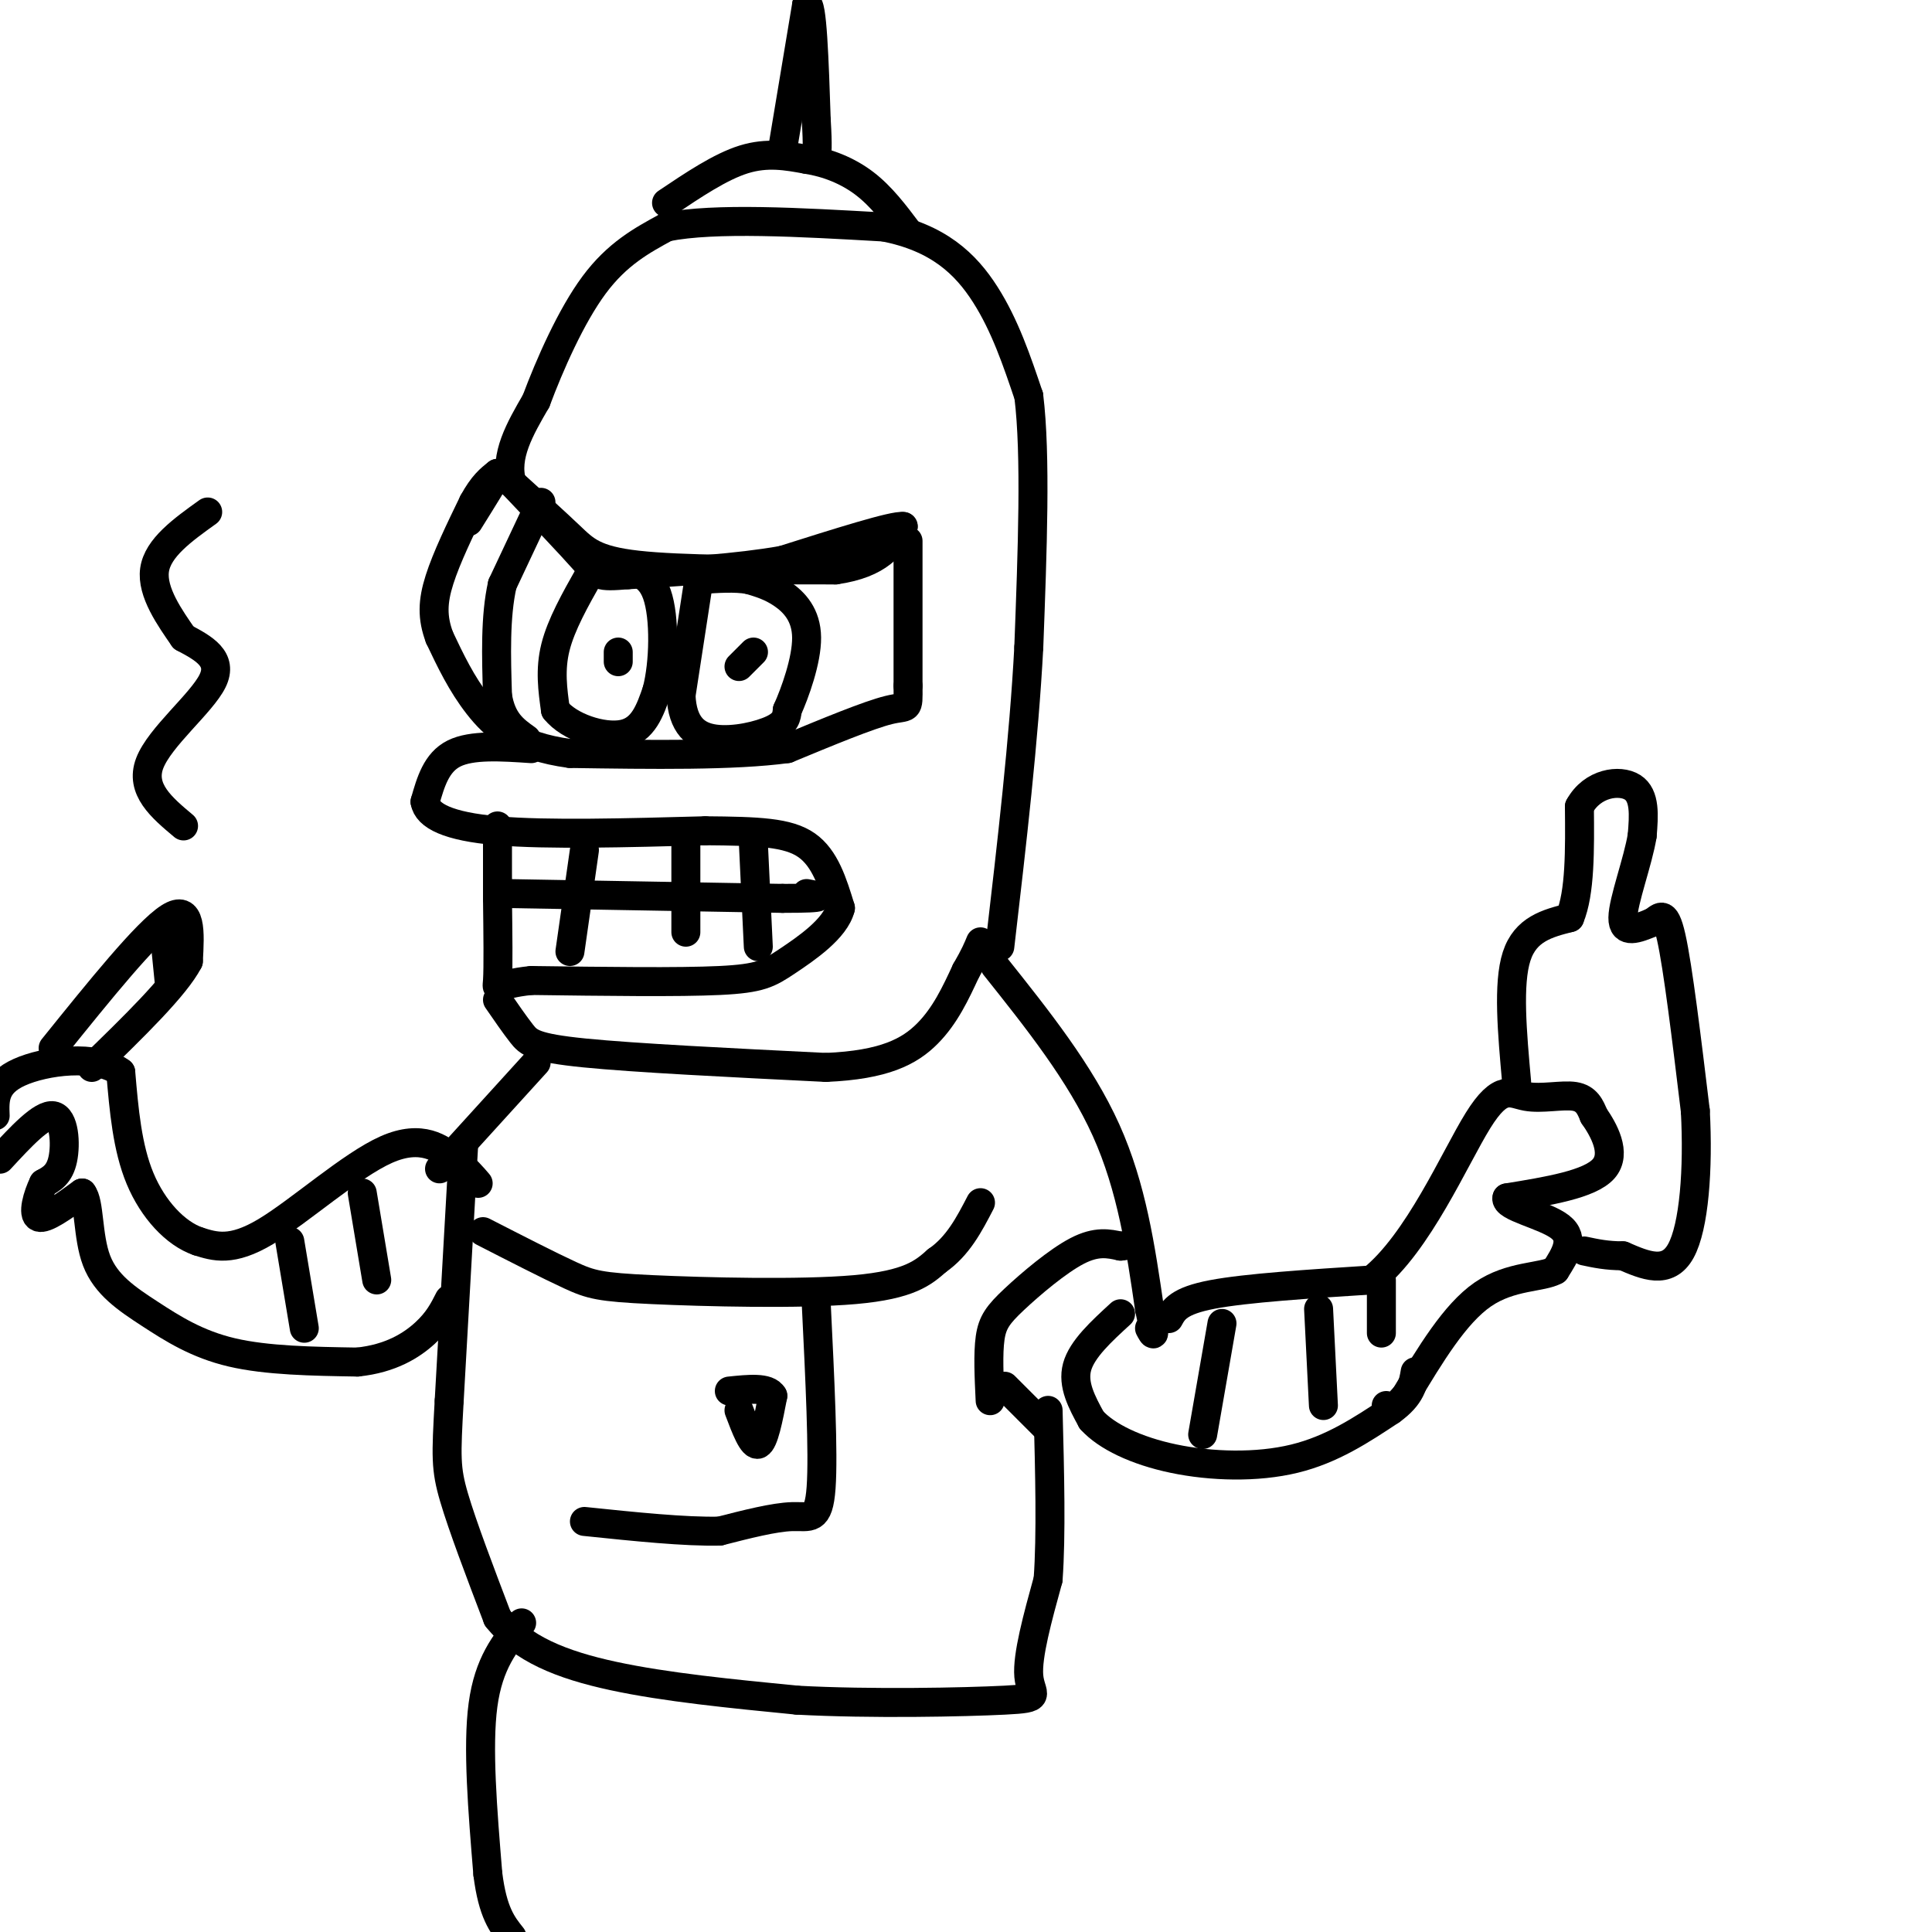 <svg viewBox='0 0 400 400' version='1.1' xmlns='http://www.w3.org/2000/svg' xmlns:xlink='http://www.w3.org/1999/xlink'><g fill='none' stroke='rgb(0,0,0)' stroke-width='6' stroke-linecap='round' stroke-linejoin='round'><path d='M106,100c4.422,4.000 8.844,8.000 12,11c3.156,3.000 5.044,5.000 14,6c8.956,1.000 24.978,1.000 41,1'/><path d='M173,118c9.167,-1.333 11.583,-5.167 14,-9'/><path d='M187,109c-1.833,-0.333 -13.417,3.333 -25,7'/><path d='M162,116c-9.500,1.667 -20.750,2.333 -32,3'/><path d='M130,119c-6.311,0.511 -6.089,0.289 -9,-3c-2.911,-3.289 -8.956,-9.644 -15,-16'/><path d='M106,100c-1.667,-5.500 1.667,-11.250 5,-17'/><path d='M111,83c2.778,-7.444 7.222,-17.556 12,-24c4.778,-6.444 9.889,-9.222 15,-12'/><path d='M138,47c10.000,-2.000 27.500,-1.000 45,0'/><path d='M183,47c11.267,2.178 16.933,7.622 21,14c4.067,6.378 6.533,13.689 9,21'/><path d='M213,82c1.500,12.167 0.750,32.083 0,52'/><path d='M213,134c-1.000,19.000 -3.500,40.500 -6,62'/><path d='M138,42c5.583,-3.750 11.167,-7.500 16,-9c4.833,-1.500 8.917,-0.750 13,0'/><path d='M167,33c4.289,0.667 8.511,2.333 12,5c3.489,2.667 6.244,6.333 9,10'/><path d='M162,31c0.000,0.000 5.000,-30.000 5,-30'/><path d='M167,1c1.167,-1.000 1.583,11.500 2,24'/><path d='M169,25c0.333,5.333 0.167,6.667 0,8'/><path d='M188,112c0.000,0.000 0.000,30.000 0,30'/><path d='M188,142c0.044,5.422 0.156,3.978 -4,5c-4.156,1.022 -12.578,4.511 -21,8'/><path d='M163,155c-11.000,1.500 -28.000,1.250 -45,1'/><path d='M118,156c-10.867,-1.444 -15.533,-5.556 -19,-10c-3.467,-4.444 -5.733,-9.222 -8,-14'/><path d='M91,132c-1.556,-4.133 -1.444,-7.467 0,-12c1.444,-4.533 4.222,-10.267 7,-16'/><path d='M98,104c2.000,-3.667 3.500,-4.833 5,-6'/><path d='M103,98c-0.167,0.667 -3.083,5.333 -6,10'/><path d='M112,104c0.000,0.000 -8.000,17.000 -8,17'/><path d='M104,121c-1.500,6.667 -1.250,14.833 -1,23'/><path d='M103,144c0.833,5.333 3.417,7.167 6,9'/><path d='M122,119c-2.917,5.167 -5.833,10.333 -7,15c-1.167,4.667 -0.583,8.833 0,13'/><path d='M115,147c2.800,3.533 9.800,5.867 14,5c4.200,-0.867 5.600,-4.933 7,-9'/><path d='M136,143c1.489,-5.622 1.711,-15.178 0,-20c-1.711,-4.822 -5.356,-4.911 -9,-5'/><path d='M127,118c-2.000,-0.833 -2.500,-0.417 -3,0'/><path d='M145,118c0.000,0.000 -4.000,26.000 -4,26'/><path d='M141,144c0.286,6.131 3.000,8.458 7,9c4.000,0.542 9.286,-0.702 12,-2c2.714,-1.298 2.857,-2.649 3,-4'/><path d='M163,147c1.583,-3.512 4.042,-10.292 4,-15c-0.042,-4.708 -2.583,-7.345 -5,-9c-2.417,-1.655 -4.708,-2.327 -7,-3'/><path d='M155,120c-2.833,-0.500 -6.417,-0.250 -10,0'/><path d='M128,135c0.000,0.000 0.000,2.000 0,2'/><path d='M156,135c0.000,0.000 -3.000,3.000 -3,3'/><path d='M110,155c-6.167,-0.417 -12.333,-0.833 -16,1c-3.667,1.833 -4.833,5.917 -6,10'/><path d='M88,166c0.489,2.889 4.711,5.111 15,6c10.289,0.889 26.644,0.444 43,0'/><path d='M146,172c11.044,0.089 17.156,0.311 21,3c3.844,2.689 5.422,7.844 7,13'/><path d='M174,188c-1.036,4.262 -7.125,8.417 -11,11c-3.875,2.583 -5.536,3.595 -14,4c-8.464,0.405 -23.732,0.202 -39,0'/><path d='M110,203c-7.622,0.756 -7.178,2.644 -7,0c0.178,-2.644 0.089,-9.822 0,-17'/><path d='M103,186c0.000,-5.333 0.000,-10.167 0,-15'/><path d='M105,185c0.000,0.000 57.000,1.000 57,1'/><path d='M162,186c10.333,0.000 7.667,-0.500 5,-1'/><path d='M121,176c0.000,0.000 -3.000,21.000 -3,21'/><path d='M142,173c0.000,0.000 0.000,20.000 0,20'/><path d='M156,175c0.000,0.000 1.000,21.000 1,21'/><path d='M103,207c1.778,2.578 3.556,5.156 5,7c1.444,1.844 2.556,2.956 13,4c10.444,1.044 30.222,2.022 50,3'/><path d='M171,221c12.089,-0.511 17.311,-3.289 21,-7c3.689,-3.711 5.844,-8.356 8,-13'/><path d='M200,201c1.833,-3.167 2.417,-4.583 3,-6'/><path d='M111,220c0.000,0.000 -20.000,22.000 -20,22'/><path d='M100,255c6.833,3.500 13.667,7.000 18,9c4.333,2.000 6.167,2.500 17,3c10.833,0.500 30.667,1.000 42,0c11.333,-1.000 14.167,-3.500 17,-6'/><path d='M194,261c4.333,-3.000 6.667,-7.500 9,-12'/><path d='M206,200c8.833,11.083 17.667,22.167 23,34c5.333,11.833 7.167,24.417 9,37'/><path d='M238,271c1.500,6.833 0.750,5.417 0,4'/><path d='M205,290c-0.232,-4.881 -0.464,-9.762 0,-13c0.464,-3.238 1.625,-4.833 5,-8c3.375,-3.167 8.964,-7.905 13,-10c4.036,-2.095 6.518,-1.548 9,-1'/><path d='M232,258c1.500,-0.167 0.750,-0.083 0,0'/><path d='M232,272c-4.000,3.667 -8.000,7.333 -9,11c-1.000,3.667 1.000,7.333 3,11'/><path d='M226,294c3.060,3.393 9.208,6.375 17,8c7.792,1.625 17.226,1.893 25,0c7.774,-1.893 13.887,-5.946 20,-10'/><path d='M288,292c4.167,-3.000 4.583,-5.500 5,-8'/><path d='M242,273c1.000,-1.833 2.000,-3.667 9,-5c7.000,-1.333 20.000,-2.167 33,-3'/><path d='M284,265c9.628,-7.648 17.199,-25.266 22,-33c4.801,-7.734 6.831,-5.582 10,-5c3.169,0.582 7.477,-0.405 10,0c2.523,0.405 3.262,2.203 4,4'/><path d='M330,231c1.956,2.800 4.844,7.800 2,11c-2.844,3.200 -11.422,4.600 -20,6'/><path d='M312,248c-0.622,1.867 7.822,3.533 11,6c3.178,2.467 1.089,5.733 -1,9'/><path d='M322,263c-2.778,1.578 -9.222,1.022 -15,5c-5.778,3.978 -10.889,12.489 -16,21'/><path d='M291,289c-3.333,3.833 -3.667,2.917 -4,2'/><path d='M253,274c0.000,0.000 -4.000,23.000 -4,23'/><path d='M273,271c0.000,0.000 1.000,20.000 1,20'/><path d='M286,265c0.000,0.000 0.000,11.000 0,11'/><path d='M314,224c-0.917,-10.167 -1.833,-20.333 0,-26c1.833,-5.667 6.417,-6.833 11,-8'/><path d='M325,190c2.167,-5.167 2.083,-14.083 2,-23'/><path d='M327,167c2.667,-4.911 8.333,-5.689 11,-4c2.667,1.689 2.333,5.844 2,10'/><path d='M340,173c-0.844,5.289 -3.956,13.511 -4,17c-0.044,3.489 2.978,2.244 6,1'/><path d='M342,191c1.600,-0.778 2.600,-3.222 4,3c1.400,6.222 3.200,21.111 5,36'/><path d='M351,230c0.644,12.000 -0.244,24.000 -3,29c-2.756,5.000 -7.378,3.000 -12,1'/><path d='M336,260c-3.333,0.000 -5.667,-0.500 -8,-1'/><path d='M208,287c0.000,0.000 9.000,9.000 9,9'/><path d='M169,270c0.756,15.444 1.511,30.889 1,38c-0.511,7.111 -2.289,5.889 -6,6c-3.711,0.111 -9.356,1.556 -15,3'/><path d='M149,317c-7.167,0.167 -17.583,-0.917 -28,-2'/><path d='M153,292c1.417,3.750 2.833,7.500 4,7c1.167,-0.500 2.083,-5.250 3,-10'/><path d='M160,289c-1.000,-1.833 -5.000,-1.417 -9,-1'/><path d='M96,237c0.000,0.000 -3.000,53.000 -3,53'/><path d='M93,290c-0.644,11.578 -0.756,14.022 1,20c1.756,5.978 5.378,15.489 9,25'/><path d='M103,335c5.044,6.333 13.156,9.667 24,12c10.844,2.333 24.422,3.667 38,5'/><path d='M165,352c15.357,0.833 34.750,0.417 43,0c8.250,-0.417 5.357,-0.833 5,-5c-0.357,-4.167 1.821,-12.083 4,-20'/><path d='M217,327c0.667,-9.167 0.333,-22.083 0,-35'/><path d='M99,245c-1.190,-1.393 -2.381,-2.786 -5,-5c-2.619,-2.214 -6.667,-5.250 -14,-2c-7.333,3.250 -17.952,12.786 -25,17c-7.048,4.214 -10.524,3.107 -14,2'/><path d='M41,257c-4.667,-1.600 -9.333,-6.600 -12,-13c-2.667,-6.400 -3.333,-14.200 -4,-22'/><path d='M25,222c-5.067,-3.822 -15.733,-2.378 -21,0c-5.267,2.378 -5.133,5.689 -5,9'/><path d='M0,240c4.333,-4.689 8.667,-9.378 11,-9c2.333,0.378 2.667,5.822 2,9c-0.667,3.178 -2.333,4.089 -4,5'/><path d='M9,245c-1.244,2.556 -2.356,6.444 -1,7c1.356,0.556 5.178,-2.222 9,-5'/><path d='M17,247c1.593,1.852 1.077,8.981 3,14c1.923,5.019 6.287,7.928 11,11c4.713,3.072 9.775,6.306 17,8c7.225,1.694 16.612,1.847 26,2'/><path d='M74,282c6.933,-0.711 11.267,-3.489 14,-6c2.733,-2.511 3.867,-4.756 5,-7'/><path d='M60,257c0.000,0.000 3.000,18.000 3,18'/><path d='M75,247c0.000,0.000 3.000,18.000 3,18'/><path d='M11,217c9.667,-12.000 19.333,-24.000 24,-27c4.667,-3.000 4.333,3.000 4,9'/><path d='M39,199c-2.667,5.167 -11.333,13.583 -20,22'/><path d='M34,193c0.000,0.000 1.000,10.000 1,10'/><path d='M38,171c-4.533,-3.800 -9.067,-7.600 -7,-13c2.067,-5.400 10.733,-12.400 13,-17c2.267,-4.600 -1.867,-6.800 -6,-9'/><path d='M38,132c-2.756,-3.978 -6.644,-9.422 -6,-14c0.644,-4.578 5.822,-8.289 11,-12'/><path d='M108,336c-3.417,4.167 -6.833,8.333 -8,17c-1.167,8.667 -0.083,21.833 1,35'/><path d='M101,388c1.000,8.000 3.000,10.500 5,13'/></g>
</svg>